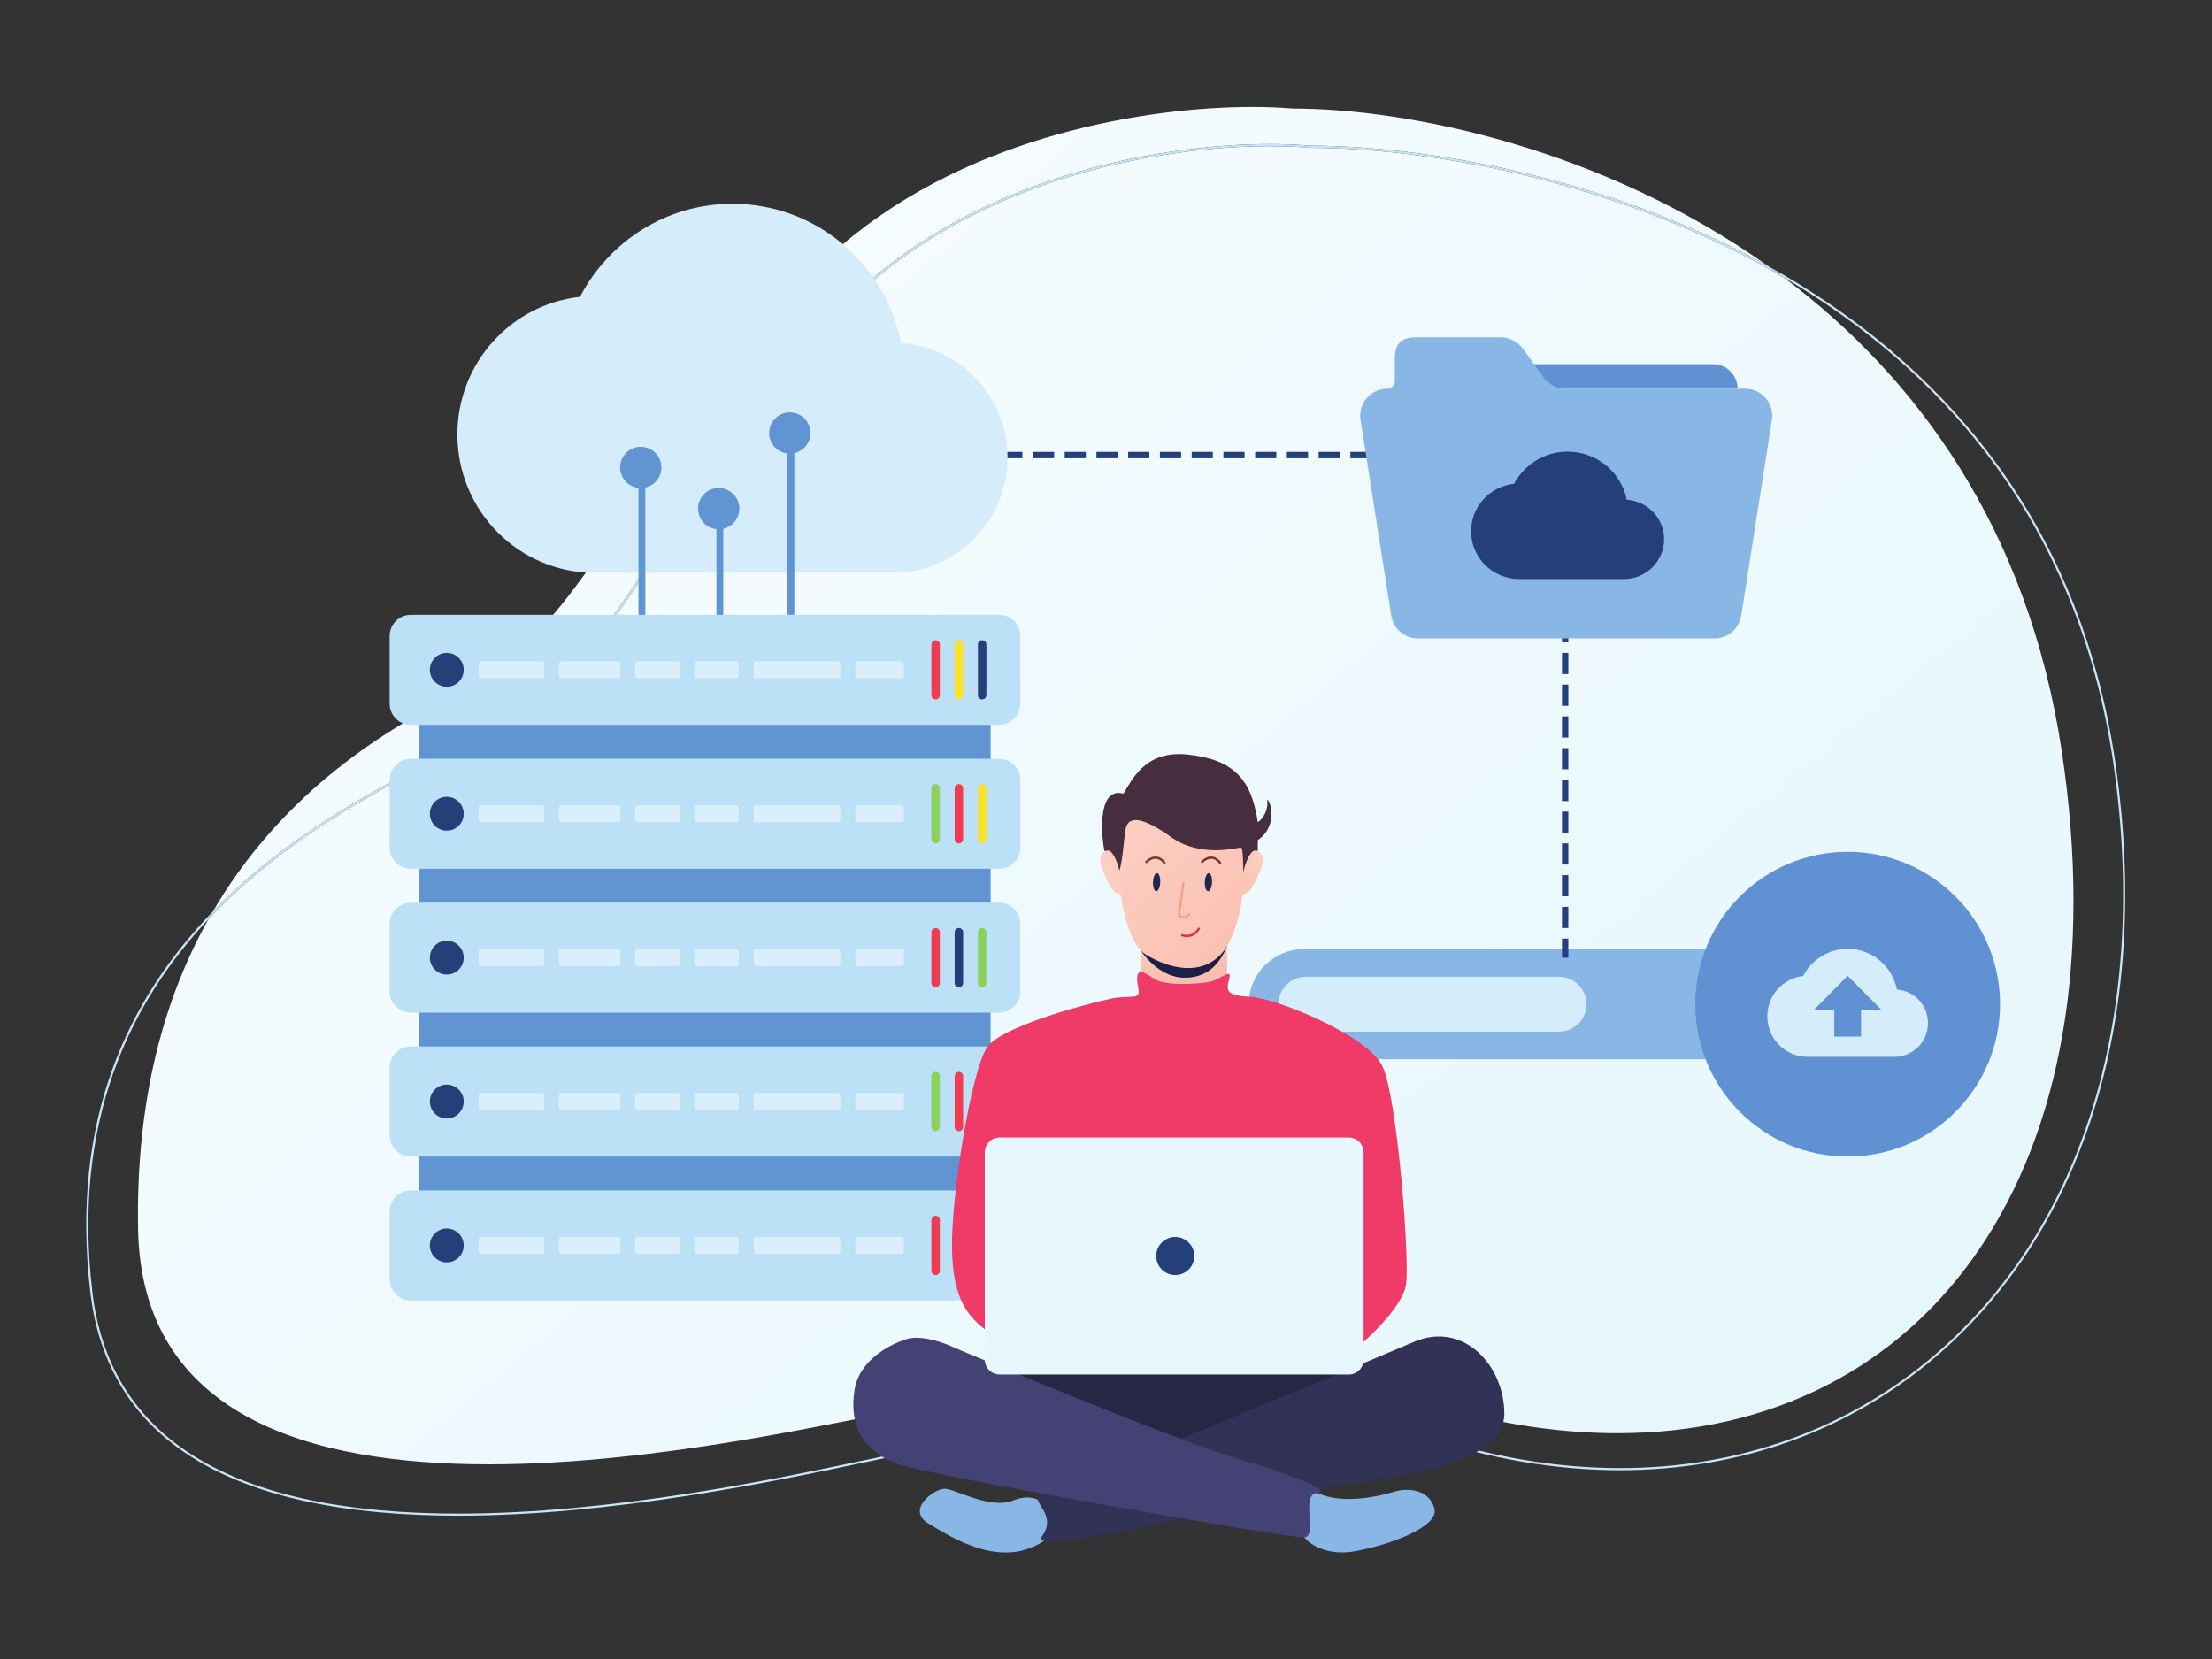 <?xml version="1.0" encoding="UTF-8" standalone="no"?>
<!-- Created with Inkscape (http://www.inkscape.org/) -->

<svg
   version="1.1"
   id="svg2"
   width="1333.333"
   height="1000"
   viewBox="0 0 1333.333 1000"
   sodipodi:docname="Backup Data.eps"
   xmlns:inkscape="http://www.inkscape.org/namespaces/inkscape"
   xmlns:sodipodi="http://sodipodi.sourceforge.net/DTD/sodipodi-0.dtd"
   xmlns="http://www.w3.org/2000/svg"
   xmlns:svg="http://www.w3.org/2000/svg">
  <rect x="0" y="0" width="1333.333" height="1000" fill="#333333" stroke="none"/>
  <defs
     id="defs6">
    <clipPath
       clipPathUnits="userSpaceOnUse"
       id="clipPath18">
      <path
         d="m 2210.02,880.211 c -810.53,0 -1570.454,218.299 -1585.594,1063.999 -10.524,587.54 118.308,1044.34 317.855,1400.68 370.749,395.09 853.849,631.02 1190.239,795.3 34.26,16.74 66.97,32.7 97.85,48.02 327.21,162.23 548.61,507.3 804.98,906.85 233.36,363.71 497.87,775.96 895.21,1122.43 570.45,497.41 1353.65,623.42 1811.93,623.42 67.28,0 127.56,-2.72 179.12,-7.37 519.69,0 1330.36,-139.51 2047.1,-531.07 32.08,-17.52 63.71,-35.4 94.92,-53.66 601.6,-449.99 1107.87,-1135.34 1259.91,-2146.8 284.55,-1893.11 -612.76,-3081.04 -2009.55,-3081.06 -294.14,0 -610.4,52.67 -942.47,162.53 -286.6,94.82 -579.92,128.78 -863.41,128.78 -562.53,0 -1086.4,-133.72 -1442.71,-190.98 C 3803.69,1079.22 2983.79,880.211 2210.02,880.211 M 962.305,3379.91 c 295.345,505.93 733.965,803.82 1107.975,985.24 641.12,310.99 889.92,1306.16 1736.77,2028.62 589.44,502.86 1395.49,624.47 1856.56,624.47 68.87,0 130.02,-2.71 181.62,-7.27 526.35,0 1402.46,-181.18 2149.6,-712 -7.21,4 -14.45,7.98 -21.7,11.94 -718.27,392.39 -1530.7,532.2 -2051.1,532.18 -51.69,4.67 -112.06,7.39 -179.51,7.39 -459.58,0 -1245.53,-126.5 -1818.04,-625.72 v 0 c -398.36,-347.35 -663.25,-760.2 -896.96,-1124.45 -255.6,-398.37 -476.35,-742.41 -801.24,-903.49 -30.86,-15.3 -63.55,-31.27 -97.79,-48 C 1799.4,3988.11 1330.28,3758.97 962.305,3379.91"
         id="path16" />
    </clipPath>
    <linearGradient
       x1="0"
       y1="0"
       x2="1"
       y2="0"
       gradientUnits="userSpaceOnUse"
       gradientTransform="matrix(7347.43,-8778.88,8778.88,7347.43,689.724,8347.04)"
       spreadMethod="pad"
       id="linearGradient24">
      <stop
         style="stop-opacity:1;stop-color:#fdfeff"
         offset="0"
         id="stop20" />
      <stop
         style="stop-opacity:1;stop-color:#e3f6fc"
         offset="1"
         id="stop22" />
    </linearGradient>
    <clipPath
       clipPathUnits="userSpaceOnUse"
       id="clipPath36">
      <path
         d="m 942.281,3344.89 c 6.614,11.81 13.258,23.43 20.024,35.02 367.975,379.06 837.095,608.2 1166.185,768.91 34.24,16.73 66.93,32.7 97.79,48 324.89,161.08 545.64,505.12 801.24,903.49 233.71,364.25 498.6,777.1 896.96,1124.45 v 0 c 572.51,499.22 1358.46,625.72 1818.04,625.72 67.45,0 127.82,-2.72 179.51,-7.39 520.4,0.02 1332.83,-139.79 2051.1,-532.18 7.25,-3.96 14.49,-7.94 21.7,-11.94 23.05,-16.38 46,-33.11 68.8,-50.16 -31.21,18.26 -62.84,36.14 -94.92,53.66 -716.74,391.56 -1527.41,531.07 -2047.1,531.07 -51.56,4.65 -111.84,7.37 -179.12,7.37 -458.28,0 -1241.48,-126.01 -1811.93,-623.42 -397.34,-346.47 -661.85,-758.72 -895.21,-1122.43 -256.37,-399.55 -477.77,-744.62 -804.98,-906.85 -30.88,-15.32 -63.59,-31.28 -97.85,-48.02 -336.39,-164.28 -819.49,-400.21 -1190.239,-795.3"
         id="path34" />
    </clipPath>
    <linearGradient
       x1="0"
       y1="0"
       x2="1"
       y2="0"
       gradientUnits="userSpaceOnUse"
       gradientTransform="matrix(7347.43,-8778.88,8778.88,7347.43,689.724,8347.04)"
       spreadMethod="pad"
       id="linearGradient42">
      <stop
         style="stop-opacity:1;stop-color:#c8e6f8"
         offset="0"
         id="stop38" />
      <stop
         style="stop-opacity:1;stop-color:#bfe3f8"
         offset="1"
         id="stop40" />
    </linearGradient>
    <clipPath
       clipPathUnits="userSpaceOnUse"
       id="clipPath200">
      <path
         d="m 5161.27,3085.4 v 133.97 l 387.54,23.92 V 3085.4 l -28.7,-62.2 -157.89,-14.35 z"
         id="path198" />
    </clipPath>
    <linearGradient
       x1="0"
       y1="0"
       x2="1"
       y2="0"
       gradientUnits="userSpaceOnUse"
       gradientTransform="matrix(138.52,-510.714,510.714,138.52,5292.38,3395.38)"
       spreadMethod="pad"
       id="linearGradient206">
      <stop
         style="stop-opacity:1;stop-color:#fccfc3"
         offset="0"
         id="stop202" />
      <stop
         style="stop-opacity:1;stop-color:#f9b4a5"
         offset="1"
         id="stop204" />
    </linearGradient>
    <clipPath
       clipPathUnits="userSpaceOnUse"
       id="clipPath218">
      <path
         d="m 5180.41,3185.88 c -88.04,53.58 -119.62,280.68 -124.4,387.54 v 248.79 c 175.43,-12.76 536.82,-58.37 559.78,-157.88 28.71,-124.41 -4.78,-382.77 -95.68,-478.45 -90.91,-95.69 -229.66,-66.98 -339.7,0 z"
         id="path216" />
    </clipPath>
    <linearGradient
       x1="0"
       y1="0"
       x2="1"
       y2="0"
       gradientUnits="userSpaceOnUse"
       gradientTransform="matrix(1073.04,-963.832,963.832,1073.04,5036.09,3756.05)"
       spreadMethod="pad"
       id="linearGradient224">
      <stop
         style="stop-opacity:1;stop-color:#fccfc3"
         offset="0"
         id="stop220" />
      <stop
         style="stop-opacity:1;stop-color:#f9b4a5"
         offset="1"
         id="stop222" />
    </linearGradient>
    <clipPath
       clipPathUnits="userSpaceOnUse"
       id="clipPath248">
      <path
         d="m 4989.03,3559.06 c -30.62,68.9 -3.19,92.51 14.35,95.7 47.85,19.14 90.91,-200.95 62.2,-196.17 -28.7,4.79 -38.28,14.35 -76.55,100.47 z"
         id="path246" />
    </clipPath>
    <linearGradient
       x1="0"
       y1="0"
       x2="1"
       y2="0"
       gradientUnits="userSpaceOnUse"
       gradientTransform="matrix(277.997,59.643,-59.643,277.997,5015.07,3552.44)"
       spreadMethod="pad"
       id="linearGradient254">
      <stop
         style="stop-opacity:1;stop-color:#fccfc3"
         offset="0"
         id="stop250" />
      <stop
         style="stop-opacity:1;stop-color:#f9b4a5"
         offset="1"
         id="stop252" />
    </linearGradient>
    <clipPath
       clipPathUnits="userSpaceOnUse"
       id="clipPath264">
      <path
         d="m 5696.81,3559.06 c 30.61,68.9 3.18,92.51 -14.36,95.7 -47.84,19.14 -90.91,-200.95 -62.2,-196.17 28.71,4.79 38.28,14.35 76.56,100.47 z"
         id="path262" />
    </clipPath>
    <linearGradient
       x1="0"
       y1="0"
       x2="1"
       y2="0"
       gradientUnits="userSpaceOnUse"
       gradientTransform="matrix(-292.36,-221.961,221.961,-292.36,5720.48,3609.64)"
       spreadMethod="pad"
       id="linearGradient270">
      <stop
         style="stop-opacity:1;stop-color:#fccfc3"
         offset="0"
         id="stop266" />
      <stop
         style="stop-opacity:1;stop-color:#f9b4a5"
         offset="1"
         id="stop268" />
    </linearGradient>
  </defs>
  <sodipodi:namedview
     id="namedview4"
     pagecolor="#ffffff"
     bordercolor="#000000"
     borderopacity="0.25"
     inkscape:showpageshadow="2"
     inkscape:pageopacity="0.0"
     inkscape:pagecheckerboard="0"
     inkscape:deskcolor="#d1d1d1" />
  <g
     id="g8"
     inkscape:groupmode="layer"
     inkscape:label="ink_ext_XXXXXX"
     transform="matrix(1.333,0,0,-1.333,0,1000)">
    <g
       id="g10"
       transform="scale(0.1)">
      <g
         id="g12">
        <g
           id="g14"
           clip-path="url(#clipPath18)">
          <path
             d="m 2210.02,880.211 c -810.53,0 -1570.454,218.299 -1585.594,1063.999 -10.524,587.54 118.308,1044.34 317.855,1400.68 370.749,395.09 853.849,631.02 1190.239,795.3 34.26,16.74 66.97,32.7 97.85,48.02 327.21,162.23 548.61,507.3 804.98,906.85 233.36,363.71 497.87,775.96 895.21,1122.43 570.45,497.41 1353.65,623.42 1811.93,623.42 67.28,0 127.56,-2.72 179.12,-7.37 519.69,0 1330.36,-139.51 2047.1,-531.07 32.08,-17.52 63.71,-35.4 94.92,-53.66 601.6,-449.99 1107.87,-1135.34 1259.91,-2146.8 284.55,-1893.11 -612.76,-3081.04 -2009.55,-3081.06 -294.14,0 -610.4,52.67 -942.47,162.53 -286.6,94.82 -579.92,128.78 -863.41,128.78 -562.53,0 -1086.4,-133.72 -1442.71,-190.98 C 3803.69,1079.22 2983.79,880.211 2210.02,880.211 M 962.305,3379.91 c 295.345,505.93 733.965,803.82 1107.975,985.24 641.12,310.99 889.92,1306.16 1736.77,2028.62 589.44,502.86 1395.49,624.47 1856.56,624.47 68.87,0 130.02,-2.71 181.62,-7.27 526.35,0 1402.46,-181.18 2149.6,-712 -7.21,4 -14.45,7.98 -21.7,11.94 -718.27,392.39 -1530.7,532.2 -2051.1,532.18 -51.69,4.67 -112.06,7.39 -179.51,7.39 -459.58,0 -1245.53,-126.5 -1818.04,-625.72 v 0 c -398.36,-347.35 -663.25,-760.2 -896.96,-1124.45 -255.6,-398.37 -476.35,-742.41 -801.24,-903.49 -30.86,-15.3 -63.55,-31.27 -97.79,-48 C 1799.4,3988.11 1330.28,3758.97 962.305,3379.91"
             style="fill:url(#linearGradient24);fill-opacity:1;fill-rule:nonzero;stroke:none"
             id="path26" />
        </g>
      </g>
      <path
         d="M 2072.33,647.969 C 1584.32,647.961 1118.67,724.898 803.031,956.391 577.203,1122 444.645,1356.67 409.043,1653.87 c -94.82,791.5 176.098,1337.52 553.262,1726.04 -6.766,-11.59 -13.41,-23.21 -20.024,-35.02 C 580.91,2959.8 326.27,2423.49 418.336,1655.02 453.609,1360.59 584.871,1128.15 808.488,964.148 1122.29,734.02 1585.88,657.449 2071.99,657.449 c 0.04,0 0.09,0 0.13,0 696.74,0 1439.78,157.293 1854.83,245.153 109.33,23.128 195.69,41.41 252.6,50.769 83.52,13.719 177.58,32.039 277.18,51.449 323.33,63.01 718.47,140.01 1134.97,140.01 277.56,0 564.55,-34.17 846.3,-129.45 301.31,-101.88 600.26,-152.11 887.52,-152.118 536.42,-0.012 1032.27,175.078 1427.94,515.878 674.52,581 966.92,1556.5 802.23,2676.4 -78.32,532.49 -272.17,1003.28 -576.16,1399.29 -239,311.32 -546.76,578.05 -915.9,793.98 -22.8,17.05 -45.75,33.78 -68.8,50.16 402.96,-223.58 736.65,-505.5 992.06,-838.23 305.01,-397.33 499.5,-869.63 578.05,-1403.78 C 9730.13,2933.7 9436.55,1955 8759.49,1371.83 8362.13,1029.55 7864.09,853.699 7325.57,853.68 c -288.31,-0.02 -588.16,50.371 -890.52,152.62 -280.58,94.88 -566.72,128.95 -843.38,128.95 -415.79,0 -810.27,-76.89 -1133.19,-139.828 -99.66,-19.41 -193.79,-37.762 -277.45,-51.5 -56.7,-9.32 -142.96,-27.57 -252.18,-50.703 C 3513.49,805.309 2770.08,647.98 2072.33,647.969"
         style="fill:#c8e6f8;fill-opacity:1;fill-rule:nonzero;stroke:none"
         id="path28" />
      <g
         id="g30">
        <g
           id="g32"
           clip-path="url(#clipPath36)">
          <path
             d="m 942.281,3344.89 c 6.614,11.81 13.258,23.43 20.024,35.02 367.975,379.06 837.095,608.2 1166.185,768.91 34.24,16.73 66.93,32.7 97.79,48 324.89,161.08 545.64,505.12 801.24,903.49 233.71,364.25 498.6,777.1 896.96,1124.45 v 0 c 572.51,499.22 1358.46,625.72 1818.04,625.72 67.45,0 127.82,-2.72 179.51,-7.39 520.4,0.02 1332.83,-139.79 2051.1,-532.18 7.25,-3.96 14.49,-7.94 21.7,-11.94 23.05,-16.38 46,-33.11 68.8,-50.16 -31.21,18.26 -62.84,36.14 -94.92,53.66 -716.74,391.56 -1527.41,531.07 -2047.1,531.07 -51.56,4.65 -111.84,7.37 -179.12,7.37 -458.28,0 -1241.48,-126.01 -1811.93,-623.42 -397.34,-346.47 -661.85,-758.72 -895.21,-1122.43 -256.37,-399.55 -477.77,-744.62 -804.98,-906.85 -30.88,-15.32 -63.59,-31.28 -97.85,-48.02 -336.39,-164.28 -819.49,-400.21 -1190.239,-795.3"
             style="fill:url(#linearGradient42);fill-opacity:1;fill-rule:nonzero;stroke:none"
             id="path44" />
        </g>
      </g>
      <path
         d="m 5895.76,3209.79 h 2602.76 c 137.4,0 248.78,-111.38 248.78,-248.78 0,-137.41 -111.38,-248.79 -248.78,-248.79 H 5895.76 c -137.4,0 -248.79,111.38 -248.79,248.79 0,137.4 111.39,248.78 248.79,248.78"
         style="fill:#89b7e5;fill-opacity:1;fill-rule:nonzero;stroke:none"
         id="path46" />
      <path
         d="M 5904.91,3084.99 H 7049.9 c 68.48,0 123.99,-55.51 123.99,-123.98 0,-68.48 -55.51,-123.99 -123.99,-123.99 H 5904.91 c -68.46,0 -123.97,55.51 -123.97,123.99 0,68.47 55.51,123.98 123.97,123.98"
         style="fill:#d5edfa;fill-opacity:1;fill-rule:nonzero;stroke:none"
         id="path48" />
      <path
         d="m 8354.97,3649.98 c 380.51,0 688.98,-308.47 688.98,-688.97 0,-380.51 -308.47,-688.98 -688.98,-688.98 -380.51,0 -688.97,308.47 -688.97,688.98 0,380.5 308.46,688.97 688.97,688.97"
         style="fill:#6092d3;fill-opacity:1;fill-rule:nonzero;stroke:none"
         id="path50" />
      <path
         d="m 8415.48,2936.74 v -122.13 h -121.01 v 122.13 h -90.82 l 151.32,152.66 151.33,-152.67 h -90.82 z m 162.1,90.54 c -20.55,105.02 -112.37,184.26 -222.61,184.26 -87.43,0 -163.35,-50.08 -201.3,-123.2 -90.95,-9.93 -161.97,-87.64 -161.97,-182.14 0,-101.22 81.3,-183.2 181.63,-183.2 h 393.59 c 83.56,0 151.33,68.4 151.33,152.67 0,80.61 -62.25,145.95 -140.67,151.61"
         style="fill:#d5edfa;fill-opacity:1;fill-rule:nonzero;stroke:none"
         id="path52" />
      <path
         d="m 7091.88,5027.9 h -28.71 v 95.69 h 28.71 z m 0,-143.53 h -28.71 v 95.68 h 28.71 z m 0,-143.54 h -28.71 v 95.69 h 28.71 z m 0,-143.54 h -28.71 v 95.69 h 28.71 z m 0,-143.53 h -28.71 v 95.69 h 28.71 z m 0,-143.54 h -28.71 v 95.7 h 28.71 z m 0,-143.53 h -28.71 v 95.69 h 28.71 z m 0,-143.53 h -28.71 v 95.69 h 28.71 z m 0,-143.54 h -28.71 v 95.69 h 28.71 z m 0,-143.53 h -28.71 v 95.69 h 28.71 z m 0,-143.53 h -28.71 v 95.68 h 28.71 z m 0,-143.54 h -28.71 v 95.69 h 28.71 z m 0,-143.53 h -28.71 v 95.69 h 28.71 z m 0,-133.97 h -28.71 v 86.13 h 28.71 v -86.13"
         style="fill:#243f7a;fill-opacity:1;fill-rule:nonzero;stroke:none"
         id="path54" />
      <path
         d="m 7158.87,5114.02 c 0,-47.56 -38.57,-86.12 -86.13,-86.12 -47.56,0 -86.12,38.56 -86.12,86.12 0,47.56 38.56,86.12 86.12,86.12 47.56,0 86.13,-38.56 86.13,-86.12"
         style="fill:#243f7a;fill-opacity:1;fill-rule:nonzero;stroke:none"
         id="path56" />
      <path
         d="m 4479.56,5429.79 h -95.69 v 28.71 h 95.69 z m 143.54,0 h -95.69 v 28.71 h 95.69 z m 143.53,0 h -95.69 v 28.71 h 95.69 z m 143.53,0 h -95.69 v 28.71 h 95.69 z m 143.54,0 h -95.69 v 28.71 h 95.69 z m 143.53,0 h -95.69 v 28.71 h 95.69 z m 143.53,0 h -95.68 v 28.71 h 95.68 z m 143.54,0 h -95.69 v 28.71 h 95.69 z m 143.53,0 h -95.68 v 28.71 h 95.68 z m 143.54,0 h -95.7 v 28.71 h 95.7 z m 143.53,0 h -95.69 v 28.71 h 95.69 z m 143.54,0 h -95.7 v 28.71 h 95.7 z m 143.53,0 h -95.69 v 28.71 h 95.69 z m 143.54,0 h -95.7 v 28.71 h 95.7 z m 143.53,0 h -95.69 v 28.71 h 95.69 z m 119.61,0 h -71.77 v 28.71 h 71.77 v -28.71"
         style="fill:#243f7a;fill-opacity:1;fill-rule:nonzero;stroke:none"
         id="path58" />
      <path
         d="m 4393.44,5525.48 c 47.56,0 86.12,-38.56 86.12,-86.12 0,-47.56 -38.56,-86.12 -86.12,-86.12 -47.56,0 -86.12,38.56 -86.12,86.12 0,47.56 38.56,86.12 86.12,86.12"
         style="fill:#243f7a;fill-opacity:1;fill-rule:nonzero;stroke:none"
         id="path60" />
      <path
         d="m 7857.38,5744.26 c 0,61.14 -49.59,110.71 -110.74,110.71 h -863.62 v -110.71 h 974.36"
         style="fill:#6092d3;fill-opacity:1;fill-rule:nonzero;stroke:none"
         id="path62" />
      <path
         d="m 6783.35,5976.77 h -376.46 c -77.51,0 -99.64,-33.21 -99.64,-99.64 v -98.61 c 0,-18.92 -15.36,-34.26 -34.26,-34.26 -75.06,0 -132.38,-67.01 -120.75,-141.17 l 138.8,-884.93 c 9.34,-59.45 60.57,-103.28 120.76,-103.28 h 1341.02 c 60.19,0 111.42,43.83 120.76,103.28 l 138.81,884.93 c 11.62,74.16 -45.69,141.17 -120.76,141.17 h -812.85 c -39.48,0 -76.51,19.07 -99.45,51.17 l -77.85,108.97 c -2.82,3.96 -5.39,8.09 -8.13,12.1 -11.24,16.48 -47.05,60.27 -110,60.27"
         style="fill:#89b7e5;fill-opacity:1;fill-rule:evenodd;stroke:none"
         id="path64" />
      <path
         d="m 7356.04,5242.2 c -24.74,123.88 -135.14,217.33 -267.53,217.33 -105.13,0 -196.26,-59.08 -241.9,-145.31 C 6737.29,5302.5 6652,5210.85 6652,5099.41 c 0,-119.38 97.67,-216.07 218.25,-216.07 h 472.88 c 100.39,0 181.88,80.66 181.88,180.06 0,95.08 -74.75,172.13 -168.97,178.8"
         style="fill:#243f7a;fill-opacity:1;fill-rule:nonzero;stroke:none"
         id="path66" />
      <path
         d="m 4074.58,5950.93 c -70.48,358.84 -385.1,629.52 -762.44,629.52 -299.58,0 -559.26,-171.08 -689.36,-420.89 -311.5,-33.91 -554.59,-299.38 -554.59,-622.22 0,-345.79 278.33,-625.87 621.98,-625.87 h 1347.61 c 286.12,0 518.32,233.66 518.32,521.56 0,275.38 -213.03,498.6 -481.52,517.9"
         style="fill:#d5edfa;fill-opacity:1;fill-rule:nonzero;stroke:none"
         id="path68" />
      <path
         d="m 2918.22,4548.65 h -31.1 v 850.04 h 31.1 v -850.04"
         style="fill:#6194d2;fill-opacity:1;fill-rule:nonzero;stroke:none"
         id="path70" />
      <path
         d="m 2990.79,5388.33 c 0,-51.53 -41.77,-93.31 -93.3,-93.31 -51.52,0 -93.3,41.78 -93.3,93.31 0,51.52 41.78,93.29 93.3,93.29 51.53,0 93.3,-41.77 93.3,-93.29"
         style="fill:#6194d2;fill-opacity:1;fill-rule:nonzero;stroke:none"
         id="path72" />
      <path
         d="m 3270.68,4362.06 h -31.1 v 850.03 h 31.1 v -850.03"
         style="fill:#6194d2;fill-opacity:1;fill-rule:nonzero;stroke:none"
         id="path74" />
      <path
         d="m 3343.24,5201.73 c 0,-51.52 -41.77,-93.3 -93.29,-93.3 -51.53,0 -93.3,41.78 -93.3,93.3 0,51.53 41.77,93.29 93.3,93.29 51.52,0 93.29,-41.76 93.29,-93.29"
         style="fill:#6194d2;fill-opacity:1;fill-rule:nonzero;stroke:none"
         id="path76" />
      <path
         d="m 3592.04,4621.22 h -31.1 v 932.96 h 31.1 v -932.96"
         style="fill:#6194d2;fill-opacity:1;fill-rule:nonzero;stroke:none"
         id="path78" />
      <path
         d="m 3664.6,5543.82 c 0,-51.53 -41.77,-93.3 -93.3,-93.3 -51.52,0 -93.3,41.77 -93.3,93.3 0,51.53 41.78,93.29 93.3,93.29 51.53,0 93.3,-41.76 93.3,-93.29"
         style="fill:#6194d2;fill-opacity:1;fill-rule:nonzero;stroke:none"
         id="path80" />
      <path
         d="m 1991.64,4511.18 h 2392.23 c 52.85,0 95.69,-42.85 95.69,-95.7 V 1965.84 c 0,-52.85 -42.84,-95.69 -95.69,-95.69 H 1991.64 c -52.85,0 -95.69,42.84 -95.69,95.69 v 2449.64 c 0,52.85 42.84,95.7 95.69,95.7"
         style="fill:#6194d2;fill-opacity:1;fill-rule:nonzero;stroke:none"
         id="path82" />
      <path
         d="m 1857.67,4721.69 h 2660.17 c 52.84,0 95.69,-42.84 95.69,-95.69 v -306.21 c 0,-52.84 -42.85,-95.68 -95.69,-95.68 H 1857.67 c -52.85,0 -95.69,42.84 -95.69,95.68 V 4626 c 0,52.85 42.84,95.69 95.69,95.69"
         style="fill:#bce0f6;fill-opacity:1;fill-rule:nonzero;stroke:none"
         id="path84" />
      <path
         d="m 2020.34,4549.45 c 42.28,0 76.55,-34.27 76.55,-76.55 0,-42.28 -34.27,-76.55 -76.55,-76.55 -42.27,0 -76.55,34.27 -76.55,76.55 0,42.28 34.28,76.55 76.55,76.55"
         style="fill:#243f7a;fill-opacity:1;fill-rule:nonzero;stroke:none"
         id="path86" />
      <path
         d="m 2173.45,4511.18 h 277.49 c 5.29,0 9.57,-4.29 9.57,-9.57 v -57.42 c 0,-5.28 -4.28,-9.57 -9.57,-9.57 h -277.49 c -5.29,0 -9.57,4.29 -9.57,9.57 v 57.42 c 0,5.28 4.28,9.57 9.57,9.57"
         style="fill:#d9effb;fill-opacity:1;fill-rule:nonzero;stroke:none"
         id="path88" />
      <path
         d="m 2537.07,4511.18 h 258.35 c 5.29,0 9.58,-4.29 9.58,-9.57 v -57.42 c 0,-5.28 -4.29,-9.57 -9.58,-9.57 h -258.35 c -5.29,0 -9.57,4.29 -9.57,9.57 v 57.42 c 0,5.28 4.28,9.57 9.57,9.57"
         style="fill:#d9effb;fill-opacity:1;fill-rule:nonzero;stroke:none"
         id="path90" />
      <path
         d="m 2881.55,4511.18 h 181.81 c 5.28,0 9.56,-4.29 9.56,-9.57 v -57.42 c 0,-5.28 -4.28,-9.57 -9.56,-9.57 h -181.81 c -5.29,0 -9.57,4.29 -9.57,9.57 v 57.42 c 0,5.28 4.28,9.57 9.57,9.57"
         style="fill:#d9effb;fill-opacity:1;fill-rule:nonzero;stroke:none"
         id="path92" />
      <path
         d="m 3149.48,4511.18 h 181.81 c 5.28,0 9.56,-4.29 9.56,-9.57 v -57.42 c 0,-5.28 -4.28,-9.57 -9.56,-9.57 h -181.81 c -5.29,0 -9.57,4.29 -9.57,9.57 v 57.42 c 0,5.28 4.28,9.57 9.57,9.57"
         style="fill:#d9effb;fill-opacity:1;fill-rule:nonzero;stroke:none"
         id="path94" />
      <path
         d="m 3417.41,4511.18 h 373.19 c 5.28,0 9.57,-4.29 9.57,-9.57 v -57.42 c 0,-5.28 -4.29,-9.57 -9.57,-9.57 h -373.19 c -5.29,0 -9.57,4.29 -9.57,9.57 v 57.42 c 0,5.28 4.28,9.57 9.57,9.57"
         style="fill:#d9effb;fill-opacity:1;fill-rule:nonzero;stroke:none"
         id="path96" />
      <path
         d="m 3876.72,4511.18 h 200.95 c 5.28,0 9.56,-4.29 9.56,-9.57 v -57.42 c 0,-5.28 -4.28,-9.57 -9.56,-9.57 h -200.95 c -5.29,0 -9.57,4.29 -9.57,9.57 v 57.42 c 0,5.28 4.28,9.57 9.57,9.57"
         style="fill:#d9effb;fill-opacity:1;fill-rule:nonzero;stroke:none"
         id="path98" />
      <path
         d="m 4230.77,4606.87 v 0 c 10.57,0 19.14,-8.57 19.14,-19.15 v -229.65 c 0,-10.57 -8.57,-19.13 -19.14,-19.13 -10.57,0 -19.14,8.56 -19.14,19.13 v 229.65 c 0,10.58 8.57,19.15 19.14,19.15"
         style="fill:#f03c50;fill-opacity:1;fill-rule:nonzero;stroke:none"
         id="path100" />
      <path
         d="m 4336.03,4606.87 v 0 c 10.57,0 19.14,-8.57 19.14,-19.15 v -229.65 c 0,-10.57 -8.57,-19.13 -19.14,-19.13 -10.57,0 -19.14,8.56 -19.14,19.13 v 229.65 c 0,10.58 8.57,19.15 19.14,19.15"
         style="fill:#f9e22a;fill-opacity:1;fill-rule:nonzero;stroke:none"
         id="path102" />
      <path
         d="m 4441.28,4606.87 v 0 c 10.58,0 19.14,-8.57 19.14,-19.15 v -229.65 c 0,-10.57 -8.56,-19.13 -19.14,-19.13 -10.57,0 -19.13,8.56 -19.13,19.13 v 229.65 c 0,10.58 8.56,19.15 19.13,19.15"
         style="fill:#243f7a;fill-opacity:1;fill-rule:nonzero;stroke:none"
         id="path104" />
      <path
         d="m 1857.67,3420.31 h 2660.17 c 52.84,0 95.69,-42.84 95.69,-95.68 v -306.21 c 0,-52.84 -42.85,-95.69 -95.69,-95.69 H 1857.67 c -52.85,0 -95.69,42.85 -95.69,95.69 v 306.21 c 0,52.84 42.84,95.68 95.69,95.68"
         style="fill:#bce0f6;fill-opacity:1;fill-rule:nonzero;stroke:none"
         id="path106" />
      <path
         d="m 2020.34,3248.08 c 42.28,0 76.55,-34.28 76.55,-76.56 0,-42.27 -34.27,-76.55 -76.55,-76.55 -42.27,0 -76.55,34.28 -76.55,76.55 0,42.28 34.28,76.56 76.55,76.56"
         style="fill:#243f7a;fill-opacity:1;fill-rule:nonzero;stroke:none"
         id="path108" />
      <path
         d="m 2173.45,3209.79 h 277.49 c 5.29,0 9.57,-4.27 9.57,-9.57 v -57.41 c 0,-5.28 -4.28,-9.57 -9.57,-9.57 h -277.49 c -5.29,0 -9.57,4.29 -9.57,9.57 v 57.41 c 0,5.3 4.28,9.57 9.57,9.57"
         style="fill:#d9effb;fill-opacity:1;fill-rule:nonzero;stroke:none"
         id="path110" />
      <path
         d="m 2537.07,3209.79 h 258.35 c 5.29,0 9.58,-4.27 9.58,-9.57 v -57.41 c 0,-5.28 -4.29,-9.57 -9.58,-9.57 h -258.35 c -5.29,0 -9.57,4.29 -9.57,9.57 v 57.41 c 0,5.3 4.28,9.57 9.57,9.57"
         style="fill:#d9effb;fill-opacity:1;fill-rule:nonzero;stroke:none"
         id="path112" />
      <path
         d="m 2881.55,3209.79 h 181.81 c 5.28,0 9.56,-4.27 9.56,-9.57 v -57.41 c 0,-5.28 -4.28,-9.57 -9.56,-9.57 h -181.81 c -5.29,0 -9.57,4.29 -9.57,9.57 v 57.41 c 0,5.3 4.28,9.57 9.57,9.57"
         style="fill:#d9effb;fill-opacity:1;fill-rule:nonzero;stroke:none"
         id="path114" />
      <path
         d="m 3149.48,3209.79 h 181.81 c 5.28,0 9.56,-4.27 9.56,-9.57 v -57.41 c 0,-5.28 -4.28,-9.57 -9.56,-9.57 h -181.81 c -5.29,0 -9.57,4.29 -9.57,9.57 v 57.41 c 0,5.3 4.28,9.57 9.57,9.57"
         style="fill:#d9effb;fill-opacity:1;fill-rule:nonzero;stroke:none"
         id="path116" />
      <path
         d="m 3417.41,3209.79 h 373.19 c 5.28,0 9.57,-4.27 9.57,-9.57 v -57.41 c 0,-5.28 -4.29,-9.57 -9.57,-9.57 h -373.19 c -5.29,0 -9.57,4.29 -9.57,9.57 v 57.41 c 0,5.3 4.28,9.57 9.57,9.57"
         style="fill:#d9effb;fill-opacity:1;fill-rule:nonzero;stroke:none"
         id="path118" />
      <path
         d="m 3876.72,3209.79 h 200.95 c 5.28,0 9.56,-4.27 9.56,-9.57 v -57.41 c 0,-5.28 -4.28,-9.57 -9.56,-9.57 h -200.95 c -5.29,0 -9.57,4.29 -9.57,9.57 v 57.41 c 0,5.3 4.28,9.57 9.57,9.57"
         style="fill:#d9effb;fill-opacity:1;fill-rule:nonzero;stroke:none"
         id="path120" />
      <path
         d="m 4230.77,3305.49 v 0 c 10.57,0 19.14,-8.57 19.14,-19.14 V 3056.7 c 0,-10.58 -8.57,-19.14 -19.14,-19.14 -10.57,0 -19.14,8.56 -19.14,19.14 v 229.65 c 0,10.57 8.57,19.14 19.14,19.14"
         style="fill:#f03c50;fill-opacity:1;fill-rule:nonzero;stroke:none"
         id="path122" />
      <path
         d="m 4336.03,3305.49 v 0 c 10.57,0 19.14,-8.57 19.14,-19.14 V 3056.7 c 0,-10.58 -8.57,-19.14 -19.14,-19.14 -10.57,0 -19.14,8.56 -19.14,19.14 v 229.65 c 0,10.57 8.57,19.14 19.14,19.14"
         style="fill:#243f7a;fill-opacity:1;fill-rule:nonzero;stroke:none"
         id="path124" />
      <path
         d="m 4441.28,3305.49 v 0 c 10.58,0 19.14,-8.57 19.14,-19.14 V 3056.7 c 0,-10.58 -8.56,-19.14 -19.14,-19.14 -10.57,0 -19.13,8.56 -19.13,19.14 v 229.65 c 0,10.57 8.56,19.14 19.13,19.14"
         style="fill:#8cd25a;fill-opacity:1;fill-rule:nonzero;stroke:none"
         id="path126" />
      <path
         d="m 1857.67,4071 h 2660.17 c 52.84,0 95.69,-42.84 95.69,-95.69 v -306.2 c 0,-52.85 -42.85,-95.69 -95.69,-95.69 H 1857.67 c -52.85,0 -95.69,42.84 -95.69,95.69 v 306.2 c 0,52.85 42.84,95.69 95.69,95.69"
         style="fill:#bce0f6;fill-opacity:1;fill-rule:nonzero;stroke:none"
         id="path128" />
      <path
         d="m 2020.34,3898.76 c 42.28,0 76.55,-34.27 76.55,-76.55 0,-42.28 -34.27,-76.56 -76.55,-76.56 -42.27,0 -76.55,34.28 -76.55,76.56 0,42.28 34.28,76.55 76.55,76.55"
         style="fill:#243f7a;fill-opacity:1;fill-rule:nonzero;stroke:none"
         id="path130" />
      <path
         d="m 2173.45,3860.49 h 277.49 c 5.29,0 9.57,-4.29 9.57,-9.57 v -57.41 c 0,-5.29 -4.28,-9.57 -9.57,-9.57 h -277.49 c -5.29,0 -9.57,4.28 -9.57,9.57 v 57.41 c 0,5.28 4.28,9.57 9.57,9.57"
         style="fill:#d9effb;fill-opacity:1;fill-rule:nonzero;stroke:none"
         id="path132" />
      <path
         d="m 2537.07,3860.49 h 258.35 c 5.29,0 9.58,-4.29 9.58,-9.57 v -57.41 c 0,-5.29 -4.29,-9.57 -9.58,-9.57 h -258.35 c -5.29,0 -9.57,4.28 -9.57,9.57 v 57.41 c 0,5.28 4.28,9.57 9.57,9.57"
         style="fill:#d9effb;fill-opacity:1;fill-rule:nonzero;stroke:none"
         id="path134" />
      <path
         d="m 2881.55,3860.49 h 181.81 c 5.28,0 9.56,-4.29 9.56,-9.57 v -57.41 c 0,-5.29 -4.28,-9.57 -9.56,-9.57 h -181.81 c -5.29,0 -9.57,4.28 -9.57,9.57 v 57.41 c 0,5.28 4.28,9.57 9.57,9.57"
         style="fill:#d9effb;fill-opacity:1;fill-rule:nonzero;stroke:none"
         id="path136" />
      <path
         d="m 3149.48,3860.49 h 181.81 c 5.28,0 9.56,-4.29 9.56,-9.57 v -57.41 c 0,-5.29 -4.28,-9.57 -9.56,-9.57 h -181.81 c -5.29,0 -9.57,4.28 -9.57,9.57 v 57.41 c 0,5.28 4.28,9.57 9.57,9.57"
         style="fill:#d9effb;fill-opacity:1;fill-rule:nonzero;stroke:none"
         id="path138" />
      <path
         d="m 3417.41,3860.49 h 373.19 c 5.28,0 9.57,-4.29 9.57,-9.57 v -57.41 c 0,-5.29 -4.29,-9.57 -9.57,-9.57 h -373.19 c -5.29,0 -9.57,4.28 -9.57,9.57 v 57.41 c 0,5.28 4.28,9.57 9.57,9.57"
         style="fill:#d9effb;fill-opacity:1;fill-rule:nonzero;stroke:none"
         id="path140" />
      <path
         d="m 3876.72,3860.49 h 200.95 c 5.28,0 9.56,-4.29 9.56,-9.57 v -57.41 c 0,-5.29 -4.28,-9.57 -9.56,-9.57 h -200.95 c -5.29,0 -9.57,4.28 -9.57,9.57 v 57.41 c 0,5.28 4.28,9.57 9.57,9.57"
         style="fill:#d9effb;fill-opacity:1;fill-rule:nonzero;stroke:none"
         id="path142" />
      <path
         d="m 4230.77,3956.18 v 0 c 10.57,0 19.14,-8.57 19.14,-19.14 v -229.66 c 0,-10.56 -8.57,-19.14 -19.14,-19.14 -10.57,0 -19.14,8.58 -19.14,19.14 v 229.66 c 0,10.57 8.57,19.14 19.14,19.14"
         style="fill:#8cd25a;fill-opacity:1;fill-rule:nonzero;stroke:none"
         id="path144" />
      <path
         d="m 4336.03,3956.18 v 0 c 10.57,0 19.14,-8.57 19.14,-19.14 v -229.66 c 0,-10.56 -8.57,-19.14 -19.14,-19.14 -10.57,0 -19.14,8.58 -19.14,19.14 v 229.66 c 0,10.57 8.57,19.14 19.14,19.14"
         style="fill:#f03c50;fill-opacity:1;fill-rule:nonzero;stroke:none"
         id="path146" />
      <path
         d="m 4441.28,3956.18 v 0 c 10.58,0 19.14,-8.57 19.14,-19.14 v -229.66 c 0,-10.56 -8.56,-19.14 -19.14,-19.14 -10.57,0 -19.13,8.58 -19.13,19.14 v 229.66 c 0,10.57 8.56,19.14 19.13,19.14"
         style="fill:#f9e22a;fill-opacity:1;fill-rule:nonzero;stroke:none"
         id="path148" />
      <path
         d="m 1857.67,2769.63 h 2660.17 c 52.84,0 95.69,-42.84 95.69,-95.69 v -306.21 c 0,-52.85 -42.85,-95.69 -95.69,-95.69 H 1857.67 c -52.85,0 -95.69,42.84 -95.69,95.69 v 306.21 c 0,52.85 42.84,95.69 95.69,95.69"
         style="fill:#bce0f6;fill-opacity:1;fill-rule:nonzero;stroke:none"
         id="path150" />
      <path
         d="m 2020.34,2597.38 c 42.28,0 76.55,-34.26 76.55,-76.55 0,-42.28 -34.27,-76.54 -76.55,-76.54 -42.27,0 -76.55,34.26 -76.55,76.54 0,42.29 34.28,76.55 76.55,76.55"
         style="fill:#243f7a;fill-opacity:1;fill-rule:nonzero;stroke:none"
         id="path152" />
      <path
         d="m 2173.45,2559.11 h 277.49 c 5.29,0 9.57,-4.29 9.57,-9.57 v -57.41 c 0,-5.28 -4.28,-9.57 -9.57,-9.57 h -277.49 c -5.29,0 -9.57,4.29 -9.57,9.57 v 57.41 c 0,5.28 4.28,9.57 9.57,9.57"
         style="fill:#d9effb;fill-opacity:1;fill-rule:nonzero;stroke:none"
         id="path154" />
      <path
         d="m 2537.07,2559.11 h 258.35 c 5.29,0 9.58,-4.29 9.58,-9.57 v -57.41 c 0,-5.28 -4.29,-9.57 -9.58,-9.57 h -258.35 c -5.29,0 -9.57,4.29 -9.57,9.57 v 57.41 c 0,5.28 4.28,9.57 9.57,9.57"
         style="fill:#d9effb;fill-opacity:1;fill-rule:nonzero;stroke:none"
         id="path156" />
      <path
         d="m 2881.55,2559.11 h 181.81 c 5.28,0 9.56,-4.29 9.56,-9.57 v -57.41 c 0,-5.28 -4.28,-9.57 -9.56,-9.57 h -181.81 c -5.29,0 -9.57,4.29 -9.57,9.57 v 57.41 c 0,5.28 4.28,9.57 9.57,9.57"
         style="fill:#d9effb;fill-opacity:1;fill-rule:nonzero;stroke:none"
         id="path158" />
      <path
         d="m 3149.48,2559.11 h 181.81 c 5.28,0 9.56,-4.29 9.56,-9.57 v -57.41 c 0,-5.28 -4.28,-9.57 -9.56,-9.57 h -181.81 c -5.29,0 -9.57,4.29 -9.57,9.57 v 57.41 c 0,5.28 4.28,9.57 9.57,9.57"
         style="fill:#d9effb;fill-opacity:1;fill-rule:nonzero;stroke:none"
         id="path160" />
      <path
         d="m 3417.41,2559.11 h 373.19 c 5.28,0 9.57,-4.29 9.57,-9.57 v -57.41 c 0,-5.28 -4.29,-9.57 -9.57,-9.57 h -373.19 c -5.29,0 -9.57,4.29 -9.57,9.57 v 57.41 c 0,5.28 4.28,9.57 9.57,9.57"
         style="fill:#d9effb;fill-opacity:1;fill-rule:nonzero;stroke:none"
         id="path162" />
      <path
         d="m 3876.72,2559.11 h 200.95 c 5.28,0 9.56,-4.29 9.56,-9.57 v -57.41 c 0,-5.28 -4.28,-9.57 -9.56,-9.57 h -200.95 c -5.29,0 -9.57,4.29 -9.57,9.57 v 57.41 c 0,5.28 4.28,9.57 9.57,9.57"
         style="fill:#d9effb;fill-opacity:1;fill-rule:nonzero;stroke:none"
         id="path164" />
      <path
         d="m 4230.77,2654.79 v 0 c 10.57,0 19.14,-8.56 19.14,-19.13 v -229.65 c 0,-10.57 -8.57,-19.14 -19.14,-19.14 -10.57,0 -19.14,8.57 -19.14,19.14 v 229.65 c 0,10.57 8.57,19.13 19.14,19.13"
         style="fill:#8cd25a;fill-opacity:1;fill-rule:nonzero;stroke:none"
         id="path166" />
      <path
         d="m 4336.03,2654.79 v 0 c 10.57,0 19.14,-8.56 19.14,-19.13 v -229.65 c 0,-10.57 -8.57,-19.14 -19.14,-19.14 -10.57,0 -19.14,8.57 -19.14,19.14 v 229.65 c 0,10.57 8.57,19.13 19.14,19.13"
         style="fill:#f03c50;fill-opacity:1;fill-rule:nonzero;stroke:none"
         id="path168" />
      <path
         d="m 4441.28,2654.79 v 0 c 10.58,0 19.14,-8.56 19.14,-19.13 v -229.65 c 0,-10.57 -8.56,-19.14 -19.14,-19.14 -10.57,0 -19.13,8.57 -19.13,19.14 v 229.65 c 0,10.57 8.56,19.13 19.13,19.13"
         style="fill:#f03c50;fill-opacity:1;fill-rule:nonzero;stroke:none"
         id="path170" />
      <path
         d="m 1857.67,2118.94 h 2660.17 c 52.84,0 95.69,-42.85 95.69,-95.69 v -306.21 c 0,-52.84 -42.85,-95.68 -95.69,-95.68 H 1857.67 c -52.85,0 -95.69,42.84 -95.69,95.68 v 306.21 c 0,52.84 42.84,95.69 95.69,95.69"
         style="fill:#bce0f6;fill-opacity:1;fill-rule:nonzero;stroke:none"
         id="path172" />
      <path
         d="m 2020.34,1946.7 c 42.28,0 76.55,-34.28 76.55,-76.55 0,-42.28 -34.27,-76.56 -76.55,-76.56 -42.27,0 -76.55,34.28 -76.55,76.56 0,42.27 34.28,76.55 76.55,76.55"
         style="fill:#243f7a;fill-opacity:1;fill-rule:nonzero;stroke:none"
         id="path174" />
      <path
         d="m 2173.45,1908.42 h 277.49 c 5.29,0 9.57,-4.28 9.57,-9.56 v -57.42 c 0,-5.29 -4.28,-9.57 -9.57,-9.57 h -277.49 c -5.29,0 -9.57,4.28 -9.57,9.57 v 57.42 c 0,5.28 4.28,9.56 9.57,9.56"
         style="fill:#d9effb;fill-opacity:1;fill-rule:nonzero;stroke:none"
         id="path176" />
      <path
         d="m 2537.07,1908.42 h 258.35 c 5.29,0 9.58,-4.28 9.58,-9.56 v -57.42 c 0,-5.29 -4.29,-9.57 -9.58,-9.57 h -258.35 c -5.29,0 -9.57,4.28 -9.57,9.57 v 57.42 c 0,5.28 4.28,9.56 9.57,9.56"
         style="fill:#d9effb;fill-opacity:1;fill-rule:nonzero;stroke:none"
         id="path178" />
      <path
         d="m 2881.55,1908.42 h 181.81 c 5.28,0 9.56,-4.28 9.56,-9.56 v -57.42 c 0,-5.29 -4.28,-9.57 -9.56,-9.57 h -181.81 c -5.29,0 -9.57,4.28 -9.57,9.57 v 57.42 c 0,5.28 4.28,9.56 9.57,9.56"
         style="fill:#d9effb;fill-opacity:1;fill-rule:nonzero;stroke:none"
         id="path180" />
      <path
         d="m 3149.48,1908.42 h 181.81 c 5.28,0 9.56,-4.28 9.56,-9.56 v -57.42 c 0,-5.29 -4.28,-9.57 -9.56,-9.57 h -181.81 c -5.29,0 -9.57,4.28 -9.57,9.57 v 57.42 c 0,5.28 4.28,9.56 9.57,9.56"
         style="fill:#d9effb;fill-opacity:1;fill-rule:nonzero;stroke:none"
         id="path182" />
      <path
         d="m 3417.41,1908.42 h 373.19 c 5.28,0 9.57,-4.28 9.57,-9.56 v -57.42 c 0,-5.29 -4.29,-9.57 -9.57,-9.57 h -373.19 c -5.29,0 -9.57,4.28 -9.57,9.57 v 57.42 c 0,5.28 4.28,9.56 9.57,9.56"
         style="fill:#d9effb;fill-opacity:1;fill-rule:nonzero;stroke:none"
         id="path184" />
      <path
         d="m 3876.72,1908.42 h 200.95 c 5.28,0 9.56,-4.28 9.56,-9.56 v -57.42 c 0,-5.29 -4.28,-9.57 -9.56,-9.57 h -200.95 c -5.29,0 -9.57,4.28 -9.57,9.57 v 57.42 c 0,5.28 4.28,9.56 9.57,9.56"
         style="fill:#d9effb;fill-opacity:1;fill-rule:nonzero;stroke:none"
         id="path186" />
      <path
         d="m 4230.77,2004.11 v 0 c 10.57,0 19.14,-8.56 19.14,-19.14 v -229.65 c 0,-10.57 -8.57,-19.14 -19.14,-19.14 -10.57,0 -19.14,8.57 -19.14,19.14 v 229.65 c 0,10.58 8.57,19.14 19.14,19.14"
         style="fill:#f03c50;fill-opacity:1;fill-rule:nonzero;stroke:none"
         id="path188" />
      <path
         d="m 4336.03,2004.11 v 0 c 10.57,0 19.14,-8.56 19.14,-19.14 v -229.65 c 0,-10.57 -8.57,-19.14 -19.14,-19.14 -10.57,0 -19.14,8.57 -19.14,19.14 v 229.65 c 0,10.58 8.57,19.14 19.14,19.14"
         style="fill:#f03c50;fill-opacity:1;fill-rule:nonzero;stroke:none"
         id="path190" />
      <path
         d="m 4441.28,2004.11 v 0 c 10.58,0 19.14,-8.56 19.14,-19.14 v -229.65 c 0,-10.57 -8.56,-19.14 -19.14,-19.14 -10.57,0 -19.13,8.57 -19.13,19.14 v 229.65 c 0,10.58 8.56,19.14 19.13,19.14"
         style="fill:#f03c50;fill-opacity:1;fill-rule:nonzero;stroke:none"
         id="path192" />
      <g
         id="g194">
        <g
           id="g196"
           clip-path="url(#clipPath200)">
          <path
             d="m 5161.27,3085.4 v 133.97 l 387.54,23.92 V 3085.4 l -28.7,-62.2 -157.89,-14.35 -200.95,76.55"
             style="fill:url(#linearGradient206);fill-opacity:1;fill-rule:nonzero;stroke:none"
             id="path208" />
        </g>
      </g>
      <path
         d="m 5357.43,3080.62 c -105.28,0 -178.62,92.5 -196.16,119.6 l 387.54,23.93 c -23.92,-57.41 -71.77,-143.53 -191.38,-143.53"
         style="fill:#1e1f47;fill-opacity:1;fill-rule:nonzero;stroke:none"
         id="path210" />
      <g
         id="g212">
        <g
           id="g214"
           clip-path="url(#clipPath218)">
          <path
             d="m 5180.41,3185.88 c -88.04,53.58 -119.62,280.68 -124.4,387.54 v 248.79 c 175.43,-12.76 536.82,-58.37 559.78,-157.88 28.71,-124.41 -4.78,-382.77 -95.68,-478.45 -90.91,-95.69 -229.66,-66.98 -339.7,0"
             style="fill:url(#linearGradient224);fill-opacity:1;fill-rule:nonzero;stroke:none"
             id="path226" />
        </g>
      </g>
      <path
         d="m 5231.98,3553.54 c 9.03,-0.4 15.51,-19 14.5,-41.54 -1.01,-22.54 -9.14,-40.49 -18.16,-40.09 -9.01,0.41 -15.5,19.02 -14.49,41.56 1.01,22.54 9.14,40.48 18.15,40.07"
         style="fill:#222552;fill-opacity:1;fill-rule:nonzero;stroke:none"
         id="path228" />
      <path
         d="m 5466.16,3553.54 c 9.03,-0.4 15.51,-19 14.5,-41.54 -1.01,-22.54 -9.14,-40.49 -18.15,-40.09 -9.02,0.41 -15.51,19.02 -14.5,41.56 1.01,22.54 9.14,40.48 18.15,40.07"
         style="fill:#222552;fill-opacity:1;fill-rule:nonzero;stroke:none"
         id="path230" />
      <path
         d="m 5219.16,3618.12 c -13.23,-1.98 -24.92,-10.4 -31.58,-17.7 -1.9,-2.07 -5.14,-2.23 -7.22,-0.32 -2.08,1.89 -2.23,5.12 -0.33,7.21 7.68,8.41 21.36,18.49 37.63,20.91 16.78,2.5 35.39,-3.27 51.83,-24.93 1.72,-2.24 1.27,-5.44 -0.97,-7.16 -2.24,-1.7 -5.44,-1.26 -7.16,0.98 -14.43,19 -29.48,22.91 -42.2,21.01"
         style="fill:#78352b;fill-opacity:1;fill-rule:evenodd;stroke:none"
         id="path232" />
      <path
         d="m 5470.83,3618.12 c -13.23,-1.98 -24.92,-10.4 -31.58,-17.7 -1.9,-2.07 -5.13,-2.23 -7.22,-0.32 -2.08,1.89 -2.23,5.12 -0.32,7.21 7.67,8.41 21.36,18.49 37.63,20.91 16.77,2.5 35.38,-3.27 51.82,-24.93 1.72,-2.24 1.28,-5.44 -0.97,-7.16 -2.24,-1.7 -5.44,-1.26 -7.14,0.98 -14.45,19 -29.49,22.91 -42.22,21.01"
         style="fill:#78352b;fill-opacity:1;fill-rule:evenodd;stroke:none"
         id="path234" />
      <path
         d="m 5353.11,3349.06 c -3.85,0 -7.59,0.73 -10.93,2.06 -11.32,4.57 -16.86,15.26 -14.09,27.21 2.52,10.86 4.8,30.05 7.45,52.28 3.12,26.11 6.64,55.72 11.65,81.53 0.51,2.6 3.06,4.25 5.61,3.78 2.59,-0.5 4.3,-3.02 3.79,-5.62 -4.94,-25.46 -8.46,-54.88 -11.55,-80.83 -2.68,-22.5 -5,-41.94 -7.63,-53.3 -1.7,-7.32 1.43,-13.37 8.35,-16.17 8.26,-3.34 20.06,-0.91 26.71,10.15 1.36,2.26 4.33,3 6.55,1.64 2.28,-1.36 3.02,-4.3 1.65,-6.57 -6.78,-11.3 -17.57,-16.16 -27.56,-16.16"
         style="fill:#f49e89;fill-opacity:1;fill-rule:nonzero;stroke:none"
         id="path236" />
      <path
         d="m 5423.3,3306.85 c 2.47,-1.37 3.35,-4.48 1.98,-6.95 -11.4,-20.45 -27.33,-30.2 -42.72,-33.84 -15.19,-3.59 -29.63,-1.2 -38.5,2.2 -2.63,1.02 -3.94,3.98 -2.94,6.6 1.01,2.64 3.97,3.95 6.59,2.94 7.22,-2.77 19.57,-4.86 32.5,-1.79 12.71,3 26.21,11.02 36.15,28.86 1.37,2.47 4.49,3.35 6.94,1.98"
         style="fill:#d93342;fill-opacity:1;fill-rule:evenodd;stroke:none"
         id="path238" />
      <path
         d="m 5079.93,3913.12 c -110.99,30.62 -103.66,-164.27 -86.12,-258.36 26.8,0 54.23,-74.96 62.2,-105.27 19.14,38.28 23.92,138.75 33.49,200.95 9.57,62.2 71.77,62.2 205.73,-33.49 133.97,-95.69 296.65,-47.84 315.78,-47.84 15.31,0 9.57,-153.1 9.57,-196.17 0,88.04 47.84,180.21 66.98,181.82 v 47.84 c 110.05,76.55 38.28,220.09 43.07,172.24 3.82,-38.28 -22.33,-79.74 -43.07,-90.9 -28.7,196.16 -110.87,285.23 -320.56,306.2 -191.37,19.14 -248.79,-118.01 -287.07,-177.02"
         style="fill:#462e3f;fill-opacity:1;fill-rule:nonzero;stroke:none"
         id="path240" />
      <g
         id="g242">
        <g
           id="g244"
           clip-path="url(#clipPath248)">
          <path
             d="m 4989.03,3559.06 c -30.62,68.9 -3.19,92.51 14.35,95.7 47.85,19.14 90.91,-200.95 62.2,-196.17 -28.7,4.79 -38.28,14.35 -76.55,100.47"
             style="fill:url(#linearGradient254);fill-opacity:1;fill-rule:nonzero;stroke:none"
             id="path256" />
        </g>
      </g>
      <g
         id="g258">
        <g
           id="g260"
           clip-path="url(#clipPath264)">
          <path
             d="m 5696.81,3559.06 c 30.61,68.9 3.18,92.51 -14.36,95.7 -47.84,19.14 -90.91,-200.95 -62.2,-196.17 28.71,4.79 38.28,14.35 76.56,100.47"
             style="fill:url(#linearGradient270);fill-opacity:1;fill-rule:nonzero;stroke:none"
             id="path272" />
        </g>
      </g>
      <path
         d="m 4515.37,1281.66 v 66.98 H 6137.3 v -66.98 l -794.22,-330.14 -827.71,330.14"
         style="fill:#262745;fill-opacity:1;fill-rule:nonzero;stroke:none"
         id="path274" />
      <path
         d="m 4582.35,717.09 c 77.77,31.82 127.58,-1.598 138.75,-19.141 81.33,6.391 202.86,11.481 38.28,-133.969 -205.74,-181.8 -454.53,-14.351 -559.79,47.852 -105.26,62.199 23.92,157.887 71.77,157.887 47.84,0 205.73,-95.688 310.99,-52.629"
         style="fill:#89b7e5;fill-opacity:1;fill-rule:nonzero;stroke:none"
         id="path276" />
      <path
         d="m 4711.53,741.02 c 53.58,19.132 1162.62,472.06 1684.13,693.74 220.09,93.51 406.68,-105.26 406.68,-325.35 0,-220.078 -425.82,-277.5 -770.3,-330.121 C 5687.56,726.66 4634.98,449.16 4711.53,554.41 c 76.55,105.27 -66.98,162.68 0,186.61"
         style="fill:#323257;fill-opacity:1;fill-rule:nonzero;stroke:none"
         id="path278" />
      <path
         d="m 6127.73,487.43 c -126.3,-22.961 -205.73,31.902 -229.65,62.199 -15.95,87.723 -27.75,251.672 52.62,205.73 100.48,-57.41 272.72,-23.91 349.27,0 76.55,23.93 167.46,4.793 186.59,-76.55 C 6505.7,597.48 6285.62,516.141 6127.73,487.43"
         style="fill:#89b7e5;fill-opacity:1;fill-rule:nonzero;stroke:none"
         id="path280" />
      <path
         d="m 3864.68,1219.46 c 22.96,137.8 172.24,210.51 244.01,229.65 68.89,15.31 169.05,-22.32 210.51,-43.06 334.92,-140.35 1057.37,-436.339 1267.89,-497.581 263.14,-76.559 444.95,-153.11 368.4,-157.887 -76.55,-4.793 4.78,-196.172 -57.41,-200.953 -62.2,-4.789 -1679.35,277.5 -1832.45,330.141 -153.11,52.621 -229.66,167.45 -200.95,339.69"
         style="fill:#444275;fill-opacity:1;fill-rule:nonzero;stroke:none"
         id="path282" />
      <path
         d="m 4462.73,2764.84 c 57.42,88.04 393.93,183.41 555,220.09 12.76,3.19 49.76,9.56 95.7,9.56 57.41,0 28.7,33.5 28.7,81.34 0,47.85 28.71,33.5 76.55,0 47.84,-33.49 196.16,-23.92 248.79,-14.35 52.64,9.56 105.26,66.99 90.91,14.35 -14.36,-52.63 -14.36,-76.55 95.69,-81.34 110.04,-4.77 531.08,-172.23 598.06,-315.77 66.98,-143.53 124.39,-885.13 105.25,-990.38 -15.3,-84.21 -137.15,-207.33 -196.16,-258.37 -540.64,-3.18 -1637.24,2.87 -1698.49,52.64 -76.54,62.19 -153.1,129.18 -157.88,368.4 -4.79,239.22 86.12,803.78 157.88,913.83"
         style="fill:#f03a68;fill-opacity:1;fill-rule:nonzero;stroke:none"
         id="path284" />
      <path
         d="m 4520.15,2358.16 h 1578.87 c 37,0 66.99,-29.99 66.99,-66.98 v -937.75 c 0,-37 -29.99,-66.98 -66.99,-66.98 H 4520.15 c -37,0 -66.98,29.98 -66.98,66.98 v 937.75 c 0,36.99 29.98,66.98 66.98,66.98"
         style="fill:#e7f7fe;fill-opacity:1;fill-rule:nonzero;stroke:none"
         id="path286" />
      <path
         d="m 5314.38,1908.42 c 47.55,0 86.11,-38.56 86.11,-86.12 0,-47.56 -38.56,-86.12 -86.11,-86.12 -47.57,0 -86.13,38.56 -86.13,86.12 0,47.56 38.56,86.12 86.13,86.12"
         style="fill:#243f7a;fill-opacity:1;fill-rule:nonzero;stroke:none"
         id="path288" />
    </g>
  </g>
</svg>
